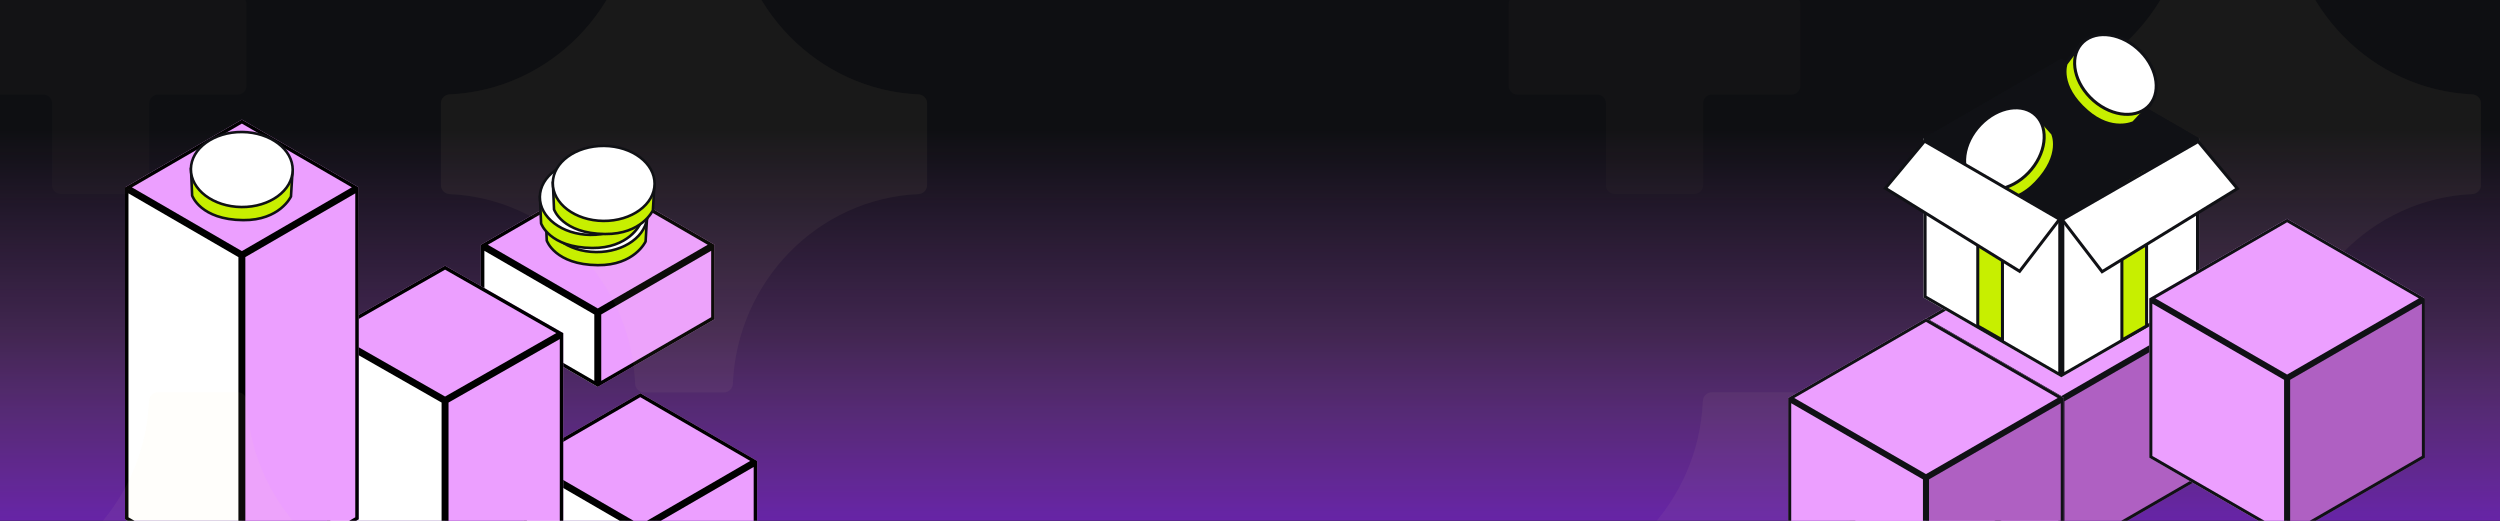 <svg width="1440" height="300" viewBox="0 0 1440 300" fill="none" xmlns="http://www.w3.org/2000/svg">
    <rect x="0" y="0" width="1440" height="300" fill="#333333" stroke="none"/>
    <g clip-path="url(#clip0_3623_66787)">
        <rect width="1440" height="300" fill="#0E0F12" />
        <rect width="1440" height="300" fill="url(#paint0_linear_3623_66787)" />
        <path d="M277 183.875L277 140.988L344.317 179.976L344.317 222.863L277 183.875Z" fill="white" />
        <path d="M411.633 183.875L344.317 222.863L344.317 179.976L411.633 140.988L411.633 183.875Z" fill="#EC9FFF" />
        <path d="M277 140.988L344.317 102L411.633 140.988L344.317 179.976L277 140.988Z" fill="#EC9FFF" />
        <path
            d="M278 183.299L343.317 221.128L343.317 180.553L278 142.723L278 183.299ZM278.996 140.988L344.317 178.821L409.638 140.988L344.317 103.156L278.996 140.988ZM410.633 183.299L410.633 142.723L345.317 180.553L345.317 221.128L410.633 183.299Z"
            stroke="black" stroke-width="2" />
        <path d="M301.489 351.129L301.489 265.494L368.805 304.526L368.805 390.162L301.489 351.129Z" fill="white" />
        <path d="M436.121 351.129L368.805 390.162L368.805 304.526L436.121 265.494L436.121 351.129Z" fill="#EC9FFF" />
        <path d="M301.489 265.494L368.805 226.461L436.121 265.494L368.805 304.526L301.489 265.494Z" fill="#EC9FFF" />
        <path
            d="M302.489 350.553L367.805 388.426L367.805 305.102L302.489 267.229L302.489 350.553ZM303.482 265.494L368.805 303.37L434.128 265.494L368.805 227.617L303.482 265.494ZM435.121 350.553L435.121 267.229L369.805 305.102L369.805 388.426L435.121 350.553Z"
            stroke="black" stroke-width="2" />
        <path d="M188.273 320.72L188.273 191.869L256.354 230.713L256.354 359.564L188.273 320.72Z" fill="white" />
        <path d="M324.436 320.72L256.354 359.564L256.354 230.713L324.436 191.869L324.436 320.72Z" fill="#EC9FFF" />
        <path d="M188.273 191.869L256.354 153.025L324.436 191.869L256.354 230.713L188.273 191.869Z" fill="#EC9FFF" />
        <path
            d="M189.273 320.139L255.354 357.842L255.354 231.293L189.273 193.591L189.273 320.139ZM190.291 191.869L256.354 229.561L322.418 191.869L256.354 154.177L190.291 191.869ZM323.436 320.139L323.436 193.591L257.354 231.293L257.354 357.842L323.436 320.139Z"
            stroke="black" stroke-width="2" />
        <path d="M72.002 299.113L72.002 107.913L139.319 146.946L139.319 338.146L72.002 299.113Z" fill="white" />
        <path d="M206.635 299.113L139.319 338.146L139.319 146.946L206.635 107.913L206.635 299.113Z" fill="#EC9FFF" />
        <path d="M72.002 107.913L139.319 68.881L206.635 107.913L139.319 146.946L72.002 107.913Z" fill="#EC9FFF" />
        <path
            d="M73.002 298.537L138.319 336.41L138.319 147.522L73.002 109.649L73.002 298.537ZM73.996 107.913L139.319 145.79L204.641 107.913L139.319 70.037L73.996 107.913ZM205.635 298.537L205.635 109.649L140.319 147.522L140.319 336.41L205.635 298.537Z"
            stroke="black" stroke-width="2" />
        <g opacity="0.05">
            <path
                d="M980.88 506.828C980.997 509.587 983.224 511.831 985.986 511.831H1031.99C1034.75 511.831 1036.97 509.587 1037.09 506.828C1039.59 447.793 1086.17 400.218 1143.98 397.611C1146.74 397.486 1148.99 395.26 1148.99 392.498V345.331C1148.99 342.57 1146.74 340.343 1143.98 340.219C1086.17 337.612 1039.59 290.037 1037.09 231.001C1036.97 228.242 1034.75 225.998 1031.99 225.998H985.986C983.224 225.998 980.997 228.242 980.88 231.001C978.377 290.037 931.806 337.612 873.988 340.219C871.229 340.343 868.986 342.57 868.986 345.331V392.498C868.986 395.26 871.229 397.486 873.988 397.611C931.806 400.218 978.377 447.793 980.88 506.828ZM1372.97 345.331C1372.97 342.57 1370.73 340.331 1367.97 340.331H1321.97C1319.21 340.331 1316.97 342.57 1316.97 345.331V392.498C1316.97 395.26 1314.73 397.498 1311.97 397.498H1265.99C1263.22 397.498 1260.99 399.737 1260.99 402.498V449.665C1260.99 452.426 1263.22 454.665 1265.99 454.665H1311.97C1314.73 454.665 1316.97 456.903 1316.97 459.665V506.831C1316.97 509.593 1319.21 511.831 1321.97 511.831H1367.97C1370.73 511.831 1372.97 509.593 1372.97 506.831V459.665C1372.97 456.903 1375.21 454.665 1377.97 454.665H1423.99C1426.75 454.665 1428.99 452.426 1428.99 449.665V402.498C1428.99 399.737 1426.75 397.498 1423.99 397.498H1377.97C1375.21 397.498 1372.97 395.26 1372.97 392.498V345.331ZM1317.09 -54.832C1316.97 -57.591 1314.75 -59.835 1311.99 -59.835H1265.99C1263.22 -59.835 1261 -57.591 1260.88 -54.832C1258.38 4.203 1211.81 51.778 1153.99 54.386C1151.23 54.51 1148.99 56.737 1148.99 59.498V106.665C1148.99 109.426 1151.23 111.653 1153.99 111.777C1211.81 114.385 1258.38 161.959 1260.88 220.995C1261 223.754 1263.22 225.998 1265.99 225.998H1311.99C1314.75 225.998 1316.97 223.754 1317.09 220.995C1319.59 161.959 1366.17 114.385 1423.98 111.777C1426.74 111.653 1428.99 109.426 1428.99 106.665V59.498C1428.99 56.737 1426.74 54.51 1423.98 54.386C1366.17 51.778 1319.59 4.203 1317.09 -54.832ZM925 106.665C925 109.426 927.238 111.665 930 111.665H976C978.761 111.665 981 109.426 981 106.665V59.498C981 56.737 983.238 54.498 986 54.498H1031.99C1034.75 54.498 1036.99 52.26 1036.99 49.498V2.331C1036.99 -0.43 1034.75 -2.669 1031.99 -2.669H986C983.238 -2.669 981 -4.907 981 -7.669V-54.835C981 -57.597 978.761 -59.835 976 -59.835H930C927.238 -59.835 925 -57.597 925 -54.835V-7.669C925 -4.907 922.761 -2.669 920 -2.669H873.986C871.224 -2.669 868.986 -0.43 868.986 2.331V49.498C868.986 52.26 871.224 54.498 873.986 54.498H920C922.761 54.498 925 56.737 925 59.498V106.665Z"
                fill="#FCECA4" fill-opacity="0.38" />
            <path
                d="M980.88 506.828C980.997 509.587 983.224 511.831 985.986 511.831H1031.99C1034.75 511.831 1036.97 509.587 1037.09 506.828C1039.59 447.793 1086.17 400.218 1143.98 397.611C1146.74 397.486 1148.99 395.26 1148.99 392.498V345.331C1148.99 342.57 1146.74 340.343 1143.98 340.219C1086.17 337.612 1039.59 290.037 1037.09 231.001C1036.97 228.242 1034.75 225.998 1031.99 225.998H985.986C983.224 225.998 980.997 228.242 980.88 231.001C978.377 290.037 931.806 337.612 873.988 340.219C871.229 340.343 868.986 342.57 868.986 345.331V392.498C868.986 395.26 871.229 397.486 873.988 397.611C931.806 400.218 978.377 447.793 980.88 506.828ZM1317.09 -54.832C1316.97 -57.591 1314.75 -59.835 1311.99 -59.835H1265.99C1263.22 -59.835 1261 -57.591 1260.88 -54.832C1258.38 4.203 1211.81 51.778 1153.99 54.386C1151.23 54.51 1148.99 56.737 1148.99 59.498V106.665C1148.99 109.426 1151.23 111.653 1153.99 111.777C1211.81 114.385 1258.38 161.959 1260.88 220.995C1261 223.754 1263.22 225.998 1265.99 225.998H1311.99C1314.75 225.998 1316.97 223.754 1317.09 220.995C1319.59 161.959 1366.17 114.385 1423.98 111.777C1426.74 111.653 1428.99 109.426 1428.99 106.665V59.498C1428.99 56.737 1426.74 54.51 1423.98 54.386C1366.17 51.778 1319.59 4.203 1317.09 -54.832Z"
                fill="#FCECA4" />
        </g>
        <g opacity="0.05">
            <path
                d="M85.88 506.828C85.997 509.587 88.224 511.831 90.986 511.831H136.986C139.747 511.831 141.974 509.587 142.091 506.828C144.594 447.793 191.166 400.218 248.983 397.611C251.742 397.486 253.986 395.26 253.986 392.498V345.331C253.986 342.57 251.742 340.343 248.983 340.219C191.166 337.612 144.594 290.037 142.091 231.001C141.974 228.242 139.747 225.998 136.986 225.998H90.986C88.224 225.998 85.997 228.242 85.88 231.001C83.377 290.037 36.806 337.612 -21.012 340.219C-23.771 340.343 -26.014 342.57 -26.014 345.331V392.498C-26.014 395.26 -23.771 397.486 -21.012 397.611C36.806 400.218 83.377 447.793 85.88 506.828ZM477.972 345.331C477.972 342.57 475.733 340.331 472.972 340.331H426.972C424.21 340.331 421.972 342.57 421.972 345.331V392.498C421.972 395.26 419.733 397.498 416.972 397.498H370.986C368.224 397.498 365.986 399.737 365.986 402.498V449.665C365.986 452.426 368.224 454.665 370.986 454.665H416.972C419.733 454.665 421.972 456.903 421.972 459.665V506.831C421.972 509.593 424.21 511.831 426.972 511.831H472.972C475.733 511.831 477.972 509.593 477.972 506.831V459.665C477.972 456.903 480.21 454.665 482.972 454.665H528.986C531.747 454.665 533.986 452.426 533.986 449.665V402.498C533.986 399.737 531.747 397.498 528.986 397.498H482.972C480.21 397.498 477.972 395.26 477.972 392.498V345.331ZM422.091 -54.832C421.974 -57.591 419.747 -59.835 416.986 -59.835H370.986C368.224 -59.835 365.997 -57.591 365.88 -54.832C363.377 4.203 316.806 51.778 258.988 54.386C256.229 54.51 253.986 56.737 253.986 59.498V106.665C253.986 109.426 256.229 111.653 258.988 111.777C316.806 114.385 363.377 161.959 365.88 220.995C365.997 223.754 368.224 225.998 370.986 225.998H416.986C419.747 225.998 421.974 223.754 422.091 220.995C424.594 161.959 471.166 114.385 528.983 111.777C531.742 111.653 533.986 109.426 533.986 106.665V59.498C533.986 56.737 531.742 54.51 528.983 54.386C471.166 51.778 424.594 4.203 422.091 -54.832ZM30 106.665C30 109.426 32.238 111.665 35 111.665H81C83.761 111.665 86 109.426 86 106.665V59.498C86 56.737 88.238 54.498 91 54.498H136.986C139.747 54.498 141.986 52.26 141.986 49.498V2.331C141.986 -0.43 139.747 -2.669 136.986 -2.669H91C88.238 -2.669 86 -4.907 86 -7.669V-54.835C86 -57.597 83.761 -59.835 81 -59.835H35C32.238 -59.835 30 -57.597 30 -54.835V-7.669C30 -4.907 27.761 -2.669 25 -2.669H-21.014C-23.776 -2.669 -26.014 -0.43 -26.014 2.331V49.498C-26.014 52.26 -23.776 54.498 -21.014 54.498H25C27.761 54.498 30 56.737 30 59.498V106.665Z"
                fill="#FCECA4" fill-opacity="0.38" />
            <path
                d="M85.88 506.828C85.997 509.587 88.224 511.831 90.986 511.831H136.986C139.747 511.831 141.974 509.587 142.091 506.828C144.594 447.793 191.166 400.218 248.983 397.611C251.742 397.486 253.986 395.26 253.986 392.498V345.331C253.986 342.57 251.742 340.343 248.983 340.219C191.166 337.612 144.594 290.037 142.091 231.001C141.974 228.242 139.747 225.998 136.986 225.998H90.986C88.224 225.998 85.997 228.242 85.88 231.001C83.377 290.037 36.806 337.612 -21.012 340.219C-23.771 340.343 -26.014 342.57 -26.014 345.331V392.498C-26.014 395.26 -23.771 397.486 -21.012 397.611C36.806 400.218 83.377 447.793 85.88 506.828ZM422.091 -54.832C421.974 -57.591 419.747 -59.835 416.986 -59.835H370.986C368.224 -59.835 365.997 -57.591 365.88 -54.832C363.377 4.203 316.806 51.778 258.988 54.386C256.229 54.51 253.986 56.737 253.986 59.498V106.665C253.986 109.426 256.229 111.653 258.988 111.777C316.806 114.385 363.377 161.959 365.88 220.995C365.997 223.754 368.224 225.998 370.986 225.998H416.986C419.747 225.998 421.974 223.754 422.091 220.995C424.594 161.959 471.166 114.385 528.983 111.777C531.742 111.653 533.986 109.426 533.986 106.665V59.498C533.986 56.737 531.742 54.51 528.983 54.386C471.166 51.778 424.594 4.203 422.091 -54.832Z"
                fill="#FCECA4" />
        </g>
        <path d="M1188.74 411.837V320.076L1109.37 365.956V457.717L1188.74 411.837Z" fill="#AF60C2" />
        <path d="M1030 411.837L1109.37 457.717V365.956L1030 320.076V411.837Z" fill="#EC9FFF" />
        <path d="M1188.74 320.076L1109.37 274.195L1030 320.076L1109.37 365.956L1188.74 320.076Z" fill="#EC9FFF" />
        <path
            d="M1187.87 411.332L1110.24 456.201V366.461L1187.87 321.592V411.332ZM1186.99 320.076L1109.37 364.946L1031.74 320.076L1109.37 275.206L1186.99 320.076ZM1030.87 411.332V321.592L1108.49 366.461V456.201L1030.87 411.332Z"
            stroke="#101115" stroke-width="1.75" />
        <path d="M1266.74 276.03V184.269L1187.37 230.15V321.911L1266.74 276.03Z" fill="#AF60C2" />
        <path d="M1107.99 276.03L1187.37 321.911V230.15L1107.99 184.269V276.03Z" fill="#EC9FFF" />
        <path d="M1266.74 184.269L1187.37 138.389L1107.99 184.269L1187.37 230.15L1266.74 184.269Z" fill="#EC9FFF" />
        <path
            d="M1265.87 275.525L1188.24 320.394V230.655L1265.87 185.786V275.525ZM1264.99 184.269L1187.37 229.139L1109.74 184.269L1187.37 139.399L1264.99 184.269ZM1108.87 275.525V185.786L1186.49 230.655V320.394L1108.87 275.525Z"
            stroke="#101115" stroke-width="1.75" />
        <path d="M1188.74 320.993V229.232L1109.37 275.113V366.873L1188.74 320.993Z" fill="#AF60C2" />
        <path d="M1030 320.993L1109.37 366.873V275.113L1030 229.232V320.993Z" fill="#EC9FFF" />
        <path d="M1188.74 229.232L1109.37 183.352L1030 229.232L1109.37 275.113L1188.74 229.232Z" fill="#EC9FFF" />
        <path
            d="M1187.87 320.488L1110.24 365.357V275.617L1187.87 230.748V320.488ZM1186.99 229.232L1109.37 274.102L1031.74 229.232L1109.37 184.362L1186.99 229.232ZM1030.87 320.488V230.748L1108.49 275.617V365.357L1030.87 320.488Z"
            stroke="#101115" stroke-width="1.75" />
        <path d="M1266.65 171.419V79.658L1187.31 125.538V217.299L1266.65 171.419Z" fill="white" />
        <path d="M1107.97 171.419L1187.31 217.299V125.538L1107.97 79.658V171.419Z" fill="white" />
        <path d="M1266.65 79.658L1187.31 33.777L1107.97 79.658L1187.31 125.538L1266.65 79.658Z" fill="#101115" />
        <path
            d="M1265.77 170.914L1188.19 215.783V126.043L1265.77 81.175V170.914ZM1264.9 79.658L1187.31 124.528L1109.72 79.658L1187.31 34.788L1264.9 79.658ZM1108.85 170.914V81.175L1186.44 126.043V215.783L1108.85 170.914Z"
            stroke="#101115" stroke-width="1.75" />
        <path d="M1236.4 96.722L1236.44 187.759L1222.21 195.894L1222.21 105.151L1236.4 96.722Z" fill="#C7EF00"
            stroke="#101115" stroke-width="1.75" />
        <path d="M1139.22 96.729L1139.19 187.752L1153.42 195.887L1153.41 105.158L1139.22 96.729Z" fill="#C7EF00"
            stroke="#101115" stroke-width="1.75" />
        <path
            d="M1172.89 66.465L1153.83 86.332L1153.83 86.334L1136.09 104.817L1146.48 114.217C1146.48 114.217 1159.38 119.127 1172.68 105.26C1188.22 89.066 1182.28 76.915 1182.28 76.915L1172.89 66.465Z"
            fill="#C7EF00" stroke="#101115" stroke-width="1.75" />
        <path
            d="M1168.35 99.538C1163.25 104.854 1157.07 108.057 1151.24 108.968C1145.41 109.879 1139.98 108.497 1136.23 104.735C1132.48 100.973 1131.03 95.448 1131.81 89.469C1132.59 83.489 1135.6 77.115 1140.71 71.798C1145.81 66.482 1151.99 63.279 1157.82 62.368C1163.65 61.457 1169.08 62.839 1172.83 66.601C1176.58 70.364 1178.03 75.889 1177.25 81.868C1176.47 87.847 1173.45 94.222 1168.35 99.538Z"
            fill="white" stroke="#101115" stroke-width="1.75" />
        <path
            d="M1198.55 25.41L1219.23 43.503L1219.23 43.505L1238.48 60.337L1228.93 70.628C1228.93 70.628 1216.5 76.668 1202.06 64.039C1185.2 49.291 1190.09 36.657 1190.09 36.657L1198.55 25.41Z"
            fill="#C7EF00" stroke="#101115" stroke-width="1.75" />
        <path
            d="M1205.89 57.958C1211.43 62.799 1217.86 65.439 1223.74 65.826C1229.63 66.214 1234.92 64.354 1238.34 60.27C1241.75 56.187 1242.73 50.552 1241.44 44.666C1240.15 38.779 1236.61 32.698 1231.07 27.858C1225.53 23.017 1219.11 20.377 1213.22 19.989C1207.34 19.602 1202.04 21.462 1198.63 25.546C1195.21 29.629 1194.24 35.264 1195.52 41.15C1196.81 47.037 1200.36 53.118 1205.89 57.958Z"
            fill="white" stroke="#101115" stroke-width="1.75" />
        <path d="M1186.29 126.281L1108.56 81.266L1085.97 108.418L1163.3 156.27L1186.29 126.281Z" fill="white"
            stroke="#101115" stroke-width="1.75" />
        <path d="M1187.82 126.508L1266.17 81.492L1288.76 108.645L1210.81 156.497L1187.82 126.508Z" fill="white"
            stroke="#101115" stroke-width="1.75" />
        <path
            d="M314.269 123.247L344.59 123.534L344.594 123.534L372.803 123.802L371.86 139.107C371.86 139.107 365.489 152.934 344.324 152.733C319.609 152.499 314.929 138.567 314.929 138.567L314.269 123.247Z"
            fill="#C7EF00" stroke="#101115" stroke-width="1.5" />
        <path
            d="M343.334 145.184C351.492 145.262 358.871 142.872 364.207 138.982C369.543 135.091 372.797 129.737 372.852 123.855C372.906 117.973 369.751 112.558 364.488 108.567C359.225 104.576 351.892 102.046 343.734 101.969C335.577 101.892 328.198 104.281 322.862 108.172C317.526 112.062 314.272 117.416 314.217 123.298C314.163 129.18 317.318 134.596 322.58 138.586C327.843 142.577 335.177 145.107 343.334 145.184Z"
            fill="white" stroke="#101115" stroke-width="1.5" />
        <path
            d="M311.009 113.36L341.33 113.647L341.334 113.647L369.543 113.915L368.599 129.22C368.599 129.22 362.228 143.047 341.063 142.846C316.348 142.612 311.669 128.68 311.669 128.68L311.009 113.36Z"
            fill="#C7EF00" stroke="#101115" stroke-width="1.5" />
        <path
            d="M340.074 135.297C348.232 135.375 355.611 132.985 360.947 129.095C366.282 125.204 369.537 119.85 369.591 113.968C369.646 108.086 366.491 102.671 361.228 98.68C355.965 94.689 348.632 92.159 340.474 92.082C332.316 92.005 324.937 94.394 319.602 98.285C314.266 102.175 311.011 107.529 310.957 113.411C310.902 119.293 314.057 124.709 319.32 128.699C324.583 132.69 331.916 135.22 340.074 135.297Z"
            fill="white" stroke="#101115" stroke-width="1.5" />
        <path
            d="M318.461 105.313L348.782 105.601L348.786 105.601L376.995 105.868L376.051 121.174C376.051 121.174 369.68 135 348.515 134.799C323.8 134.565 319.121 120.634 319.121 120.634L318.461 105.313Z"
            fill="#C7EF00" stroke="#101115" stroke-width="1.5" />
        <path
            d="M347.526 127.251C355.684 127.328 363.063 124.938 368.398 121.048C373.734 117.158 376.989 111.803 377.043 105.921C377.098 100.039 373.943 94.624 368.68 90.633C363.417 86.642 356.084 84.113 347.926 84.035C339.768 83.958 332.389 86.348 327.054 90.238C321.718 94.128 318.463 99.483 318.409 105.365C318.354 111.247 321.509 116.662 326.772 120.653C332.035 124.644 339.368 127.173 347.526 127.251Z"
            fill="white" stroke="#101115" stroke-width="1.5" />
        <path
            d="M110.008 97.312L140.329 97.6L140.333 97.6L168.542 97.867L167.598 113.173C167.598 113.173 161.227 126.999 140.062 126.799C115.347 126.564 110.668 112.633 110.668 112.633L110.008 97.312Z"
            fill="#C7EF00" stroke="#101115" stroke-width="1.5" />
        <path
            d="M139.074 119.251C147.232 119.328 154.611 116.938 159.947 113.048C165.283 109.158 168.537 103.803 168.592 97.921C168.646 92.039 165.491 86.624 160.228 82.633C154.965 78.642 147.632 76.113 139.474 76.035C131.317 75.958 123.938 78.348 118.602 82.238C113.266 86.128 110.012 91.483 109.957 97.365C109.903 103.247 113.058 108.662 118.32 112.653C123.583 116.644 130.917 119.173 139.074 119.251Z"
            fill="white" stroke="#101115" stroke-width="1.5" />
        <path d="M1396.75 263.641V171.88L1317.37 217.761V309.522L1396.75 263.641Z" fill="#AF60C2" />
        <path d="M1238 263.641L1317.37 309.522V217.761L1238 171.88V263.641Z" fill="#EC9FFF" />
        <path d="M1396.75 171.88L1317.37 126L1238 171.88L1317.37 217.761L1396.75 171.88Z" fill="#EC9FFF" />
        <path
            d="M1395.87 263.137L1318.25 308.005V218.266L1395.87 173.397V263.137ZM1395 171.88L1317.37 216.75L1239.75 171.88L1317.37 127.011L1395 171.88ZM1238.88 263.137V173.397L1316.5 218.266V308.005L1238.88 263.137Z"
            stroke="#101115" stroke-width="1.75" />
    </g>
    <defs>
        <linearGradient id="paint0_linear_3623_66787" x1="720" y1="376.364" x2="720" y2="74.318"
            gradientUnits="userSpaceOnUse">
            <stop stop-color="#6B0CE3" />
            <stop offset="0.62" stop-color="#BA5CE3" stop-opacity="0.29" />
            <stop offset="1" stop-color="#BA5CE3" stop-opacity="0" />
        </linearGradient>
        <linearGradient id="paint1_linear_3623_66787" x1="583.5" y1="102" x2="1047" y2="102"
            gradientUnits="userSpaceOnUse">
            <stop stop-color="white" />
            <stop offset="1" stop-color="#96E21B" />
        </linearGradient>
        <clipPath id="clip0_3623_66787">
            <rect width="1440" height="300" fill="white" />
        </clipPath>
    </defs>
</svg>